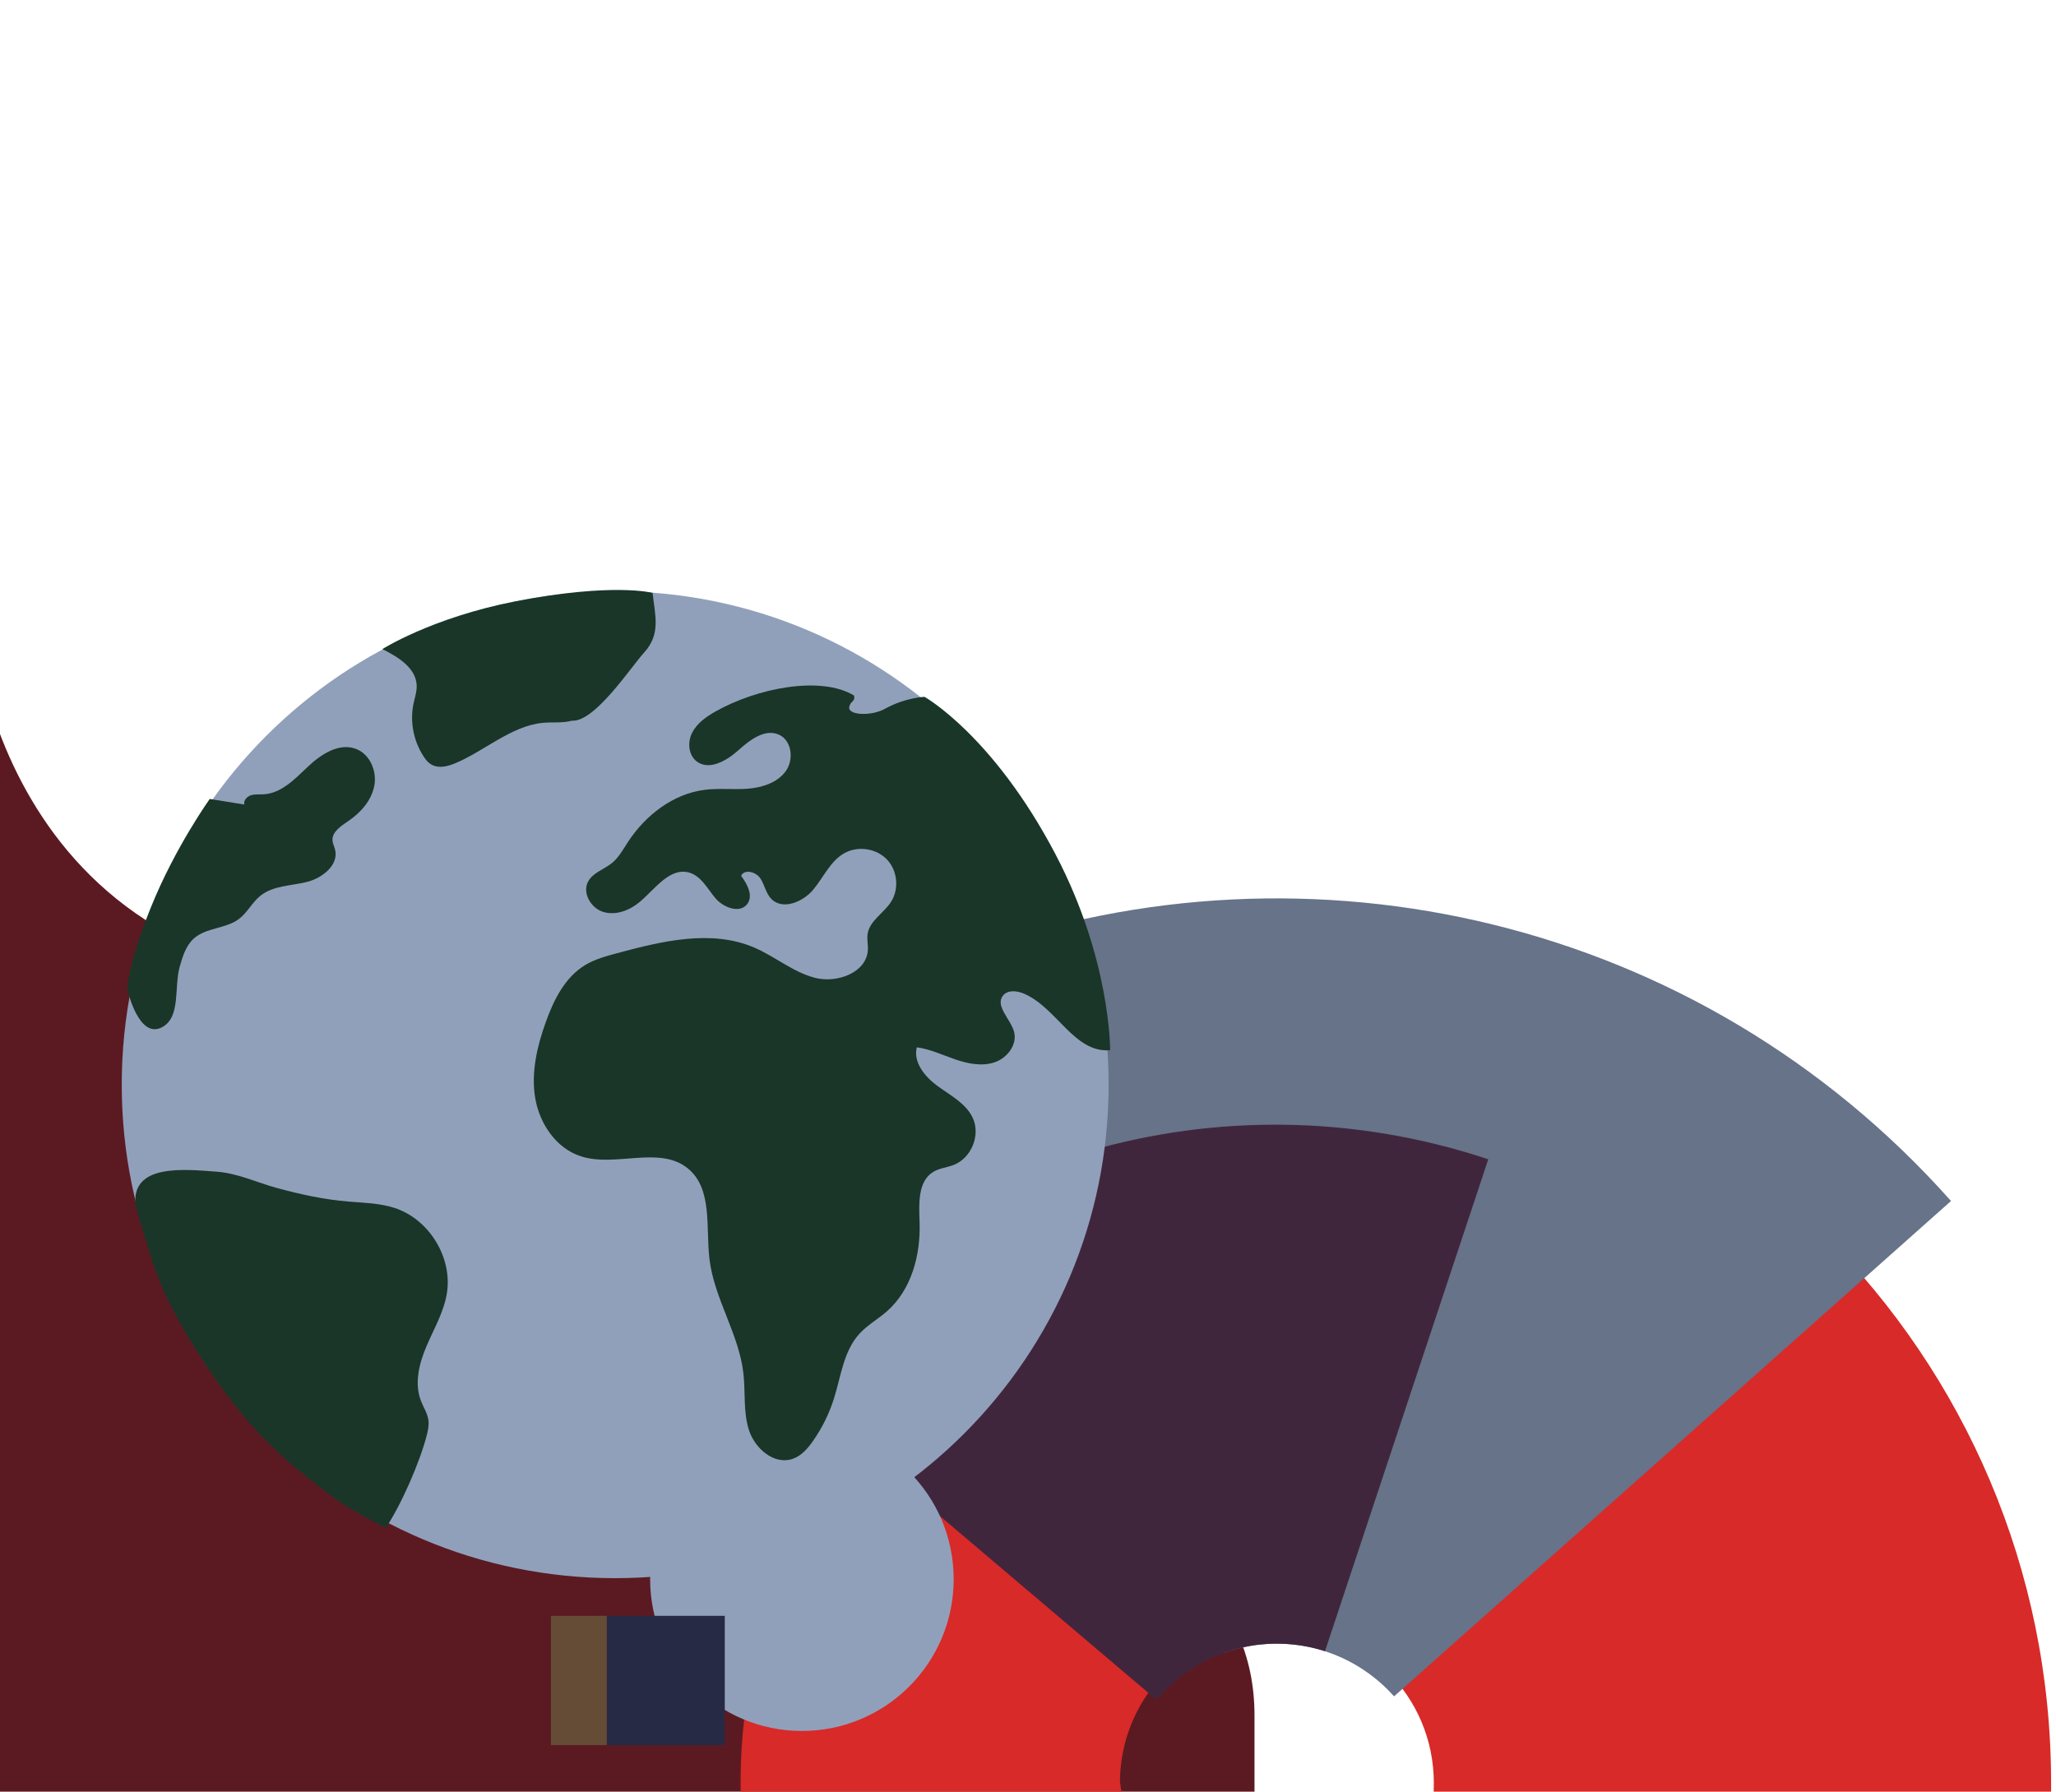 <svg width="700" height="610" viewBox="0 0 700 610" fill="none" xmlns="http://www.w3.org/2000/svg">
<g clip-path="url(#clip0_11246_131013)">
<path d="M-9.461 607.282V616.953H427.117V584.065C427.117 542.462 394.649 517.168 348.006 517.168H303.311C272.592 517.168 241.01 500.765 241.01 449.56C241.01 398.355 241.01 453.55 241.01 426.437C241.01 399.323 234.547 335.297 133.269 335.297C-3.266 335.297 -9.484 209.157 -9.484 209.157V607.27L-9.461 607.282Z" fill="#5B1A22"/>
<path d="M434.724 553.592C434.595 553.592 434.467 553.592 434.327 553.592V343.02C580.137 343.02 698.332 461.227 698.332 607.025V616.953H488.017L488.169 607.025C488.169 577.508 464.24 553.592 434.735 553.592H434.724Z" fill="#D82A28"/>
<g filter="url(#filter0_d_11246_131013)">
<path d="M434.724 553.592C428.401 553.592 422.334 554.7 416.699 556.718L331.112 317.773C445.609 276.812 578.492 306.445 664.254 402.882L474.636 571.535C464.847 560.533 450.591 553.603 434.712 553.603L434.724 553.592Z" fill="#667389"/>
</g>
<path d="M381.302 606.5L382.726 616.953H252.164V607.025C251.896 534.937 294.724 466.512 365.587 437.625L414.471 557.57C395.151 565.492 381.512 584.38 381.302 606.5Z" fill="#D82A28"/>
<g filter="url(#filter1_d_11246_131013)">
<path d="M434.724 553.592C418.274 553.592 403.574 561.023 393.774 572.713L258.744 458.17C317.684 388.742 414.972 358.222 506.707 388.672L451.115 556.158C445.947 554.502 440.452 553.592 434.735 553.592H434.724Z" fill="#40263D"/>
</g>
<path d="M273.024 589.338C244.486 589.338 221.352 566.204 221.352 537.667C221.352 509.129 244.486 485.995 273.024 485.995C301.561 485.995 324.695 509.129 324.695 537.667C324.695 566.204 301.561 589.338 273.024 589.338Z" fill="#91A0BA"/>
<g filter="url(#filter2_d_11246_131013)">
<path d="M246.762 588.125H206.594V544.118H246.762V588.125Z" fill="#272A44"/>
<path d="M206.593 588.125H187.576V544.118H206.593V588.125Z" fill="#644C37"/>
</g>
<g filter="url(#filter3_d_11246_131013)">
<path d="M209.451 531.297C116.667 531.297 41.451 456.081 41.451 363.297C41.451 270.513 116.667 195.297 209.451 195.297C302.235 195.297 377.451 270.513 377.451 363.297C377.451 456.081 302.235 531.297 209.451 531.297Z" fill="#91A0BA"/>
<path d="M134.22 405.215C129.253 403.615 123.95 403.511 118.739 403.085C110.477 402.406 102.505 400.679 94.521 398.527C87.349 396.593 81.06 393.404 73.494 392.875C63.003 392.138 44.436 390.008 46.177 404.501C46.177 404.501 50.726 420.294 52.698 425.762C55.565 433.693 59.464 442.741 70.72 459.663C76.604 468.503 84.703 479.37 95.89 489.557C101.159 494.358 107.68 499.469 114.225 504.349C118.867 507.814 131.318 514.215 131.318 514.215C136.552 506.479 143.016 491.641 145.302 482.616C145.72 480.959 146.091 479.255 145.87 477.563C145.569 475.191 144.165 473.131 143.306 470.898C141.008 464.935 142.702 458.201 145.209 452.319C147.716 446.436 151.046 440.784 152.114 434.499C154.202 422.228 146.149 409.036 134.22 405.203V405.215Z" fill="#193629"/>
<path d="M194.714 239.349C202.466 239.971 214.906 220.954 219.292 216.166C225.025 209.892 223.052 203.699 222.182 195.837C222.182 195.837 208.825 192.234 175.404 198.738C147.101 204.24 130.182 214.98 130.182 214.98C135.543 217.639 141.647 221.403 141.867 227.343C141.949 229.427 141.241 231.452 140.8 233.501C139.419 240.028 140.939 247.096 144.896 252.484C147.368 255.856 151.162 255.407 154.725 253.957C164.577 249.951 173.942 241.168 184.699 240.097C188.03 239.764 191.476 240.236 194.702 239.361L194.714 239.349Z" fill="#193629"/>
<path d="M55.379 343.606C61.575 340.084 59.243 329.966 61.181 323.139C62.179 319.606 63.305 315.876 66.067 313.447C70.244 309.775 76.859 310.212 81.315 306.886C84.216 304.721 85.84 301.211 88.672 298.943C92.966 295.501 99 295.593 104.361 294.292C109.722 292.992 115.466 288.456 114.062 283.161C113.807 282.182 113.308 281.262 113.215 280.26C112.925 277.244 116.093 275.207 118.623 273.491C122.859 270.625 126.502 266.481 127.442 261.485C128.382 256.489 125.934 250.699 121.129 248.927C115.408 246.808 109.305 250.78 104.883 254.958C100.462 259.137 95.832 264.087 89.728 264.421C88.3 264.501 86.815 264.306 85.446 264.743C84.076 265.169 82.835 266.516 83.183 267.897L71.416 265.998C71.416 265.998 59.661 282.378 51.41 302.811C43.171 323.232 43.403 330.99 43.403 330.99C43.403 330.99 47.256 348.234 55.39 343.606H55.379Z" fill="#193629"/>
<path d="M359.344 284.796C338.05 244.253 314.772 231.234 314.772 231.234C314.772 231.234 308.262 231.452 301.299 235.297C296.472 237.968 288.465 237.461 289.149 234.618C289.66 232.477 291.261 232.937 290.774 230.785C279.436 223.936 257.666 228.241 243.521 236.264C240.364 238.06 237.254 240.27 235.63 243.493C234.005 246.716 234.376 251.171 237.312 253.301C241.559 256.374 247.408 252.978 251.319 249.479C255.218 245.98 260.347 241.985 265.151 244.092C269.607 246.049 270.362 252.61 267.519 256.535C264.675 260.461 259.558 262.107 254.696 262.498C249.833 262.89 244.925 262.28 240.086 262.867C229.154 264.19 219.65 271.615 213.697 280.801C212.096 283.276 210.657 285.935 208.371 287.8C205.713 289.976 201.954 291.035 200.283 294.028C198.112 297.918 201.153 303.202 205.446 304.48C209.74 305.757 214.452 303.904 217.863 301.015C223.074 296.595 228.052 289.204 234.643 291.069C238.74 292.232 240.84 296.56 243.579 299.795C246.317 303.029 251.98 305.136 254.464 301.706C256.518 298.862 254.406 294.983 252.328 292.163C253.466 289.768 257.365 290.816 258.85 293.003C260.335 295.202 260.73 298.079 262.563 299.99C266.381 303.973 273.356 301.118 276.883 296.882C280.411 292.646 282.709 287.109 287.536 284.427C292.132 281.872 298.421 282.839 302.019 286.649C305.616 290.459 306.173 296.744 303.307 301.13C300.823 304.917 296.077 307.484 295.392 311.951C295.114 313.746 295.578 315.565 295.485 317.384C295.079 325.096 285.053 328.838 277.51 326.904C269.979 324.97 263.852 319.606 256.703 316.555C242.128 310.35 225.406 314.391 210.1 318.512C206.328 319.525 202.511 320.561 199.18 322.587C192.333 326.742 188.539 334.409 185.847 341.903C182.864 350.202 180.764 359.112 182.214 367.803C183.665 376.494 189.305 384.932 197.753 387.66C209.601 391.493 224.466 383.942 234.133 391.746C242.685 398.642 240.26 411.799 241.548 422.654C243.149 436.088 251.528 448.025 253.094 461.458C253.849 467.951 252.99 474.708 255.009 480.936C257.028 487.163 263.527 492.792 269.781 490.709C272.799 489.707 275.003 487.163 276.814 484.573C279.9 480.164 282.314 475.283 283.927 470.161C286.329 462.564 287.2 454.022 292.584 448.105C295.3 445.113 298.932 443.11 301.972 440.439C310.316 433.095 313.461 421.307 313.089 410.245C312.88 403.914 312.381 396.098 317.882 392.886C319.947 391.677 322.442 391.482 324.67 390.618C330.739 388.27 333.919 380.431 331.181 374.572C328.906 369.714 323.742 367.009 319.379 363.866C315.004 360.712 310.85 355.762 312.138 350.559C316.675 351.169 320.876 353.172 325.204 354.657C329.533 356.142 334.314 357.121 338.642 355.659C342.982 354.197 346.475 349.546 345.233 345.183C343.98 340.798 338.607 336.354 341.566 332.855C343.226 330.898 346.382 331.301 348.75 332.337C359.948 337.229 365.773 352.585 377.958 351.538C377.958 351.538 378.225 320.757 359.356 284.83L359.344 284.796Z" fill="#193629"/>
</g>
</g>
<defs>
<filter id="filter0_d_11246_131013" x="313.051" y="287.814" width="369.263" height="307.801" filterUnits="userSpaceOnUse" color-interpolation-filters="sRGB">
<feFlood flood-opacity="0" result="BackgroundImageFix"/>
<feColorMatrix in="SourceAlpha" type="matrix" values="0 0 0 0 0 0 0 0 0 0 0 0 0 0 0 0 0 0 127 0" result="hardAlpha"/>
<feOffset dy="6.02"/>
<feGaussianBlur stdDeviation="9.03"/>
<feColorMatrix type="matrix" values="0 0 0 0 0 0 0 0 0 0 0 0 0 0 0 0 0 0 0.15 0"/>
<feBlend mode="normal" in2="BackgroundImageFix" result="effect1_dropShadow_11246_131013"/>
<feBlend mode="normal" in="SourceGraphic" in2="effect1_dropShadow_11246_131013" result="shape"/>
</filter>
<filter id="filter1_d_11246_131013" x="240.684" y="364.857" width="284.083" height="231.936" filterUnits="userSpaceOnUse" color-interpolation-filters="sRGB">
<feFlood flood-opacity="0" result="BackgroundImageFix"/>
<feColorMatrix in="SourceAlpha" type="matrix" values="0 0 0 0 0 0 0 0 0 0 0 0 0 0 0 0 0 0 127 0" result="hardAlpha"/>
<feOffset dy="6.02"/>
<feGaussianBlur stdDeviation="9.03"/>
<feColorMatrix type="matrix" values="0 0 0 0 0.071 0 0 0 0 0.133 0 0 0 0 0.102 0 0 0 0.3 0"/>
<feBlend mode="normal" in2="BackgroundImageFix" result="effect1_dropShadow_11246_131013"/>
<feBlend mode="normal" in="SourceGraphic" in2="effect1_dropShadow_11246_131013" result="shape"/>
</filter>
<filter id="filter2_d_11246_131013" x="169.516" y="532.078" width="95.305" height="80.127" filterUnits="userSpaceOnUse" color-interpolation-filters="sRGB">
<feFlood flood-opacity="0" result="BackgroundImageFix"/>
<feColorMatrix in="SourceAlpha" type="matrix" values="0 0 0 0 0 0 0 0 0 0 0 0 0 0 0 0 0 0 127 0" result="hardAlpha"/>
<feOffset dy="6.02"/>
<feGaussianBlur stdDeviation="9.03"/>
<feColorMatrix type="matrix" values="0 0 0 0 0.063 0 0 0 0 0.133 0 0 0 0 0.098 0 0 0 0.2 0"/>
<feBlend mode="normal" in2="BackgroundImageFix" result="effect1_dropShadow_11246_131013"/>
<feBlend mode="normal" in="SourceGraphic" in2="effect1_dropShadow_11246_131013" result="shape"/>
</filter>
<filter id="filter3_d_11246_131013" x="17.371" y="176.781" width="384.668" height="384.615" filterUnits="userSpaceOnUse" color-interpolation-filters="sRGB">
<feFlood flood-opacity="0" result="BackgroundImageFix"/>
<feColorMatrix in="SourceAlpha" type="matrix" values="0 0 0 0 0 0 0 0 0 0 0 0 0 0 0 0 0 0 127 0" result="hardAlpha"/>
<feOffset dy="6.02"/>
<feGaussianBlur stdDeviation="12.04"/>
<feColorMatrix type="matrix" values="0 0 0 0 0.071 0 0 0 0 0.133 0 0 0 0 0.102 0 0 0 0.3 0"/>
<feBlend mode="normal" in2="BackgroundImageFix" result="effect1_dropShadow_11246_131013"/>
<feBlend mode="normal" in="SourceGraphic" in2="effect1_dropShadow_11246_131013" result="shape"/>
</filter>
<clipPath id="clip0_11246_131013">
<rect width="700" height="610" fill="white" transform="matrix(-1 0 0 1 700 0)"/>
</clipPath>
</defs>
</svg>
